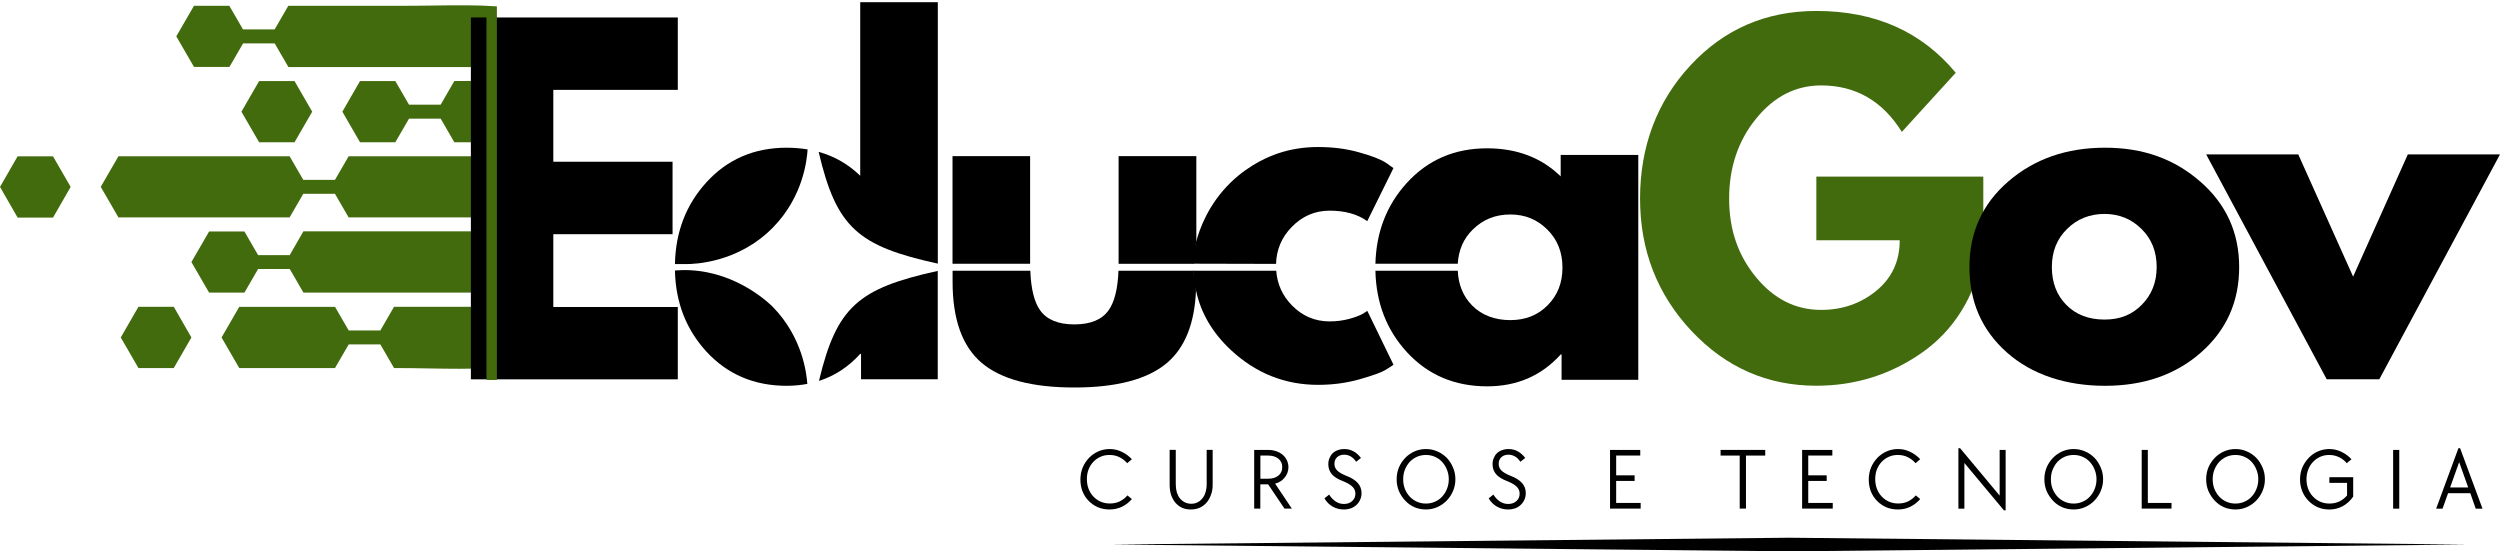 <svg xmlns="http://www.w3.org/2000/svg" xmlns:xlink="http://www.w3.org/1999/xlink" viewBox="0 0 367.29 81"><defs><style>      .cls-1 {        clip-path: url(#clippath-6);      }      .cls-2 {        clip-path: url(#clippath-4);      }      .cls-3 {        fill: none;      }      .cls-4 {        clip-path: url(#clippath-1);      }      .cls-5 {        clip-path: url(#clippath-5);      }      .cls-6 {        clip-path: url(#clippath-3);      }      .cls-7 {        fill: #426b0d;      }      .cls-8 {        clip-path: url(#clippath-2);      }      .cls-9 {        clip-path: url(#clippath);      }    </style><clipPath id="clippath"><rect class="cls-3" x="13.67" y="22.67" width="59.33" height="9.33"></rect></clipPath><clipPath id="clippath-1"><rect class="cls-3" x="25.67" width="47.33" height="10.67"></rect></clipPath><clipPath id="clippath-2"><rect class="cls-3" x="49.67" y="10.67" width="23.33" height="10.67"></rect></clipPath><clipPath id="clippath-3"><rect class="cls-3" y="22.67" width="11.01" height="9.33"></rect></clipPath><clipPath id="clippath-4"><rect class="cls-3" x="27.01" y="33.33" width="45.99" height="10.67"></rect></clipPath><clipPath id="clippath-5"><rect class="cls-3" x="32.34" y="44" width="40.66" height="10.67"></rect></clipPath><clipPath id="clippath-6"><rect class="cls-3" x="163.01" y="79" width="200" height="2"></rect></clipPath></defs><g id="Camada_2" data-name="Camada 2"><g class="cls-9"><path class="cls-7" d="M98.23,22.96h-47.01l-2.01,3.47h-4.65l-2.01-3.47h-25.15l-2.6,4.49,2.6,4.49h25.15l2.01-3.47h4.65l2.01,3.47h47.01c.52-2.97.52-6.01,0-8.99h0Z"></path></g><g class="cls-4"><path class="cls-7" d="M33.7,9.85l2.01-3.47h4.65l2.01,3.47h49.55C82.6-.65,72.16.85,59.56.85h-17.2l-2.01,3.47h-4.65l-2.01-3.47h-5.19l-2.6,4.49,2.6,4.49h5.19v.02Z"></path></g><g class="cls-8"><path class="cls-7" d="M64.74,15.38h-4.65l-2.01-3.47h-5.19l-2.59,4.5,2.59,4.49h5.19l2.01-3.47h4.65l2.01,3.47h31.05c-.84-3.28-2.3-6.32-4.23-9h-26.82l-2.01,3.48Z"></path></g><g class="cls-6"><path class="cls-7" d="M2.59,22.96l-2.59,4.5,2.59,4.51h5.2l2.59-4.51-2.59-4.49H2.59Z"></path></g><path class="cls-7" d="M35.47,16.41l2.6,4.49h5.2l2.6-4.49-2.6-4.5h-5.2l-2.6,4.5Z"></path><path class="cls-7" d="M20.34,45.07l-2.6,4.51,2.6,4.49h5.19l2.59-4.49-2.59-4.51h-5.19Z"></path><g class="cls-2"><path class="cls-7" d="M42.57,37.48h-4.65l-2.01-3.47h-5.19l-2.6,4.49,2.6,4.49h5.19l2.01-3.47h4.65l2.01,3.47h48.98c1.94-2.68,3.39-5.72,4.23-9h-53.22l-2,3.48h0Z"></path></g><g class="cls-5"><path class="cls-7" d="M55.88,48.55h-4.65l-2.01-3.47h-14.07l-2.6,4.5,2.6,4.49h14.07l2.01-3.47h4.65l2.01,3.47c13.3,0,24.48,1.78,34.03-9h-34.03l-2.01,3.48Z"></path></g><path d="M99.58,2.57v10.63h-18.29v10.56h17.52v10.65h-17.52v10.69h18.29v10.63h-30.4V2.57h30.4Z"></path><path class="cls-7" d="M291.38,25.95v11.54c-1.38,6.31-4.39,11.08-9.02,14.33-4.64,3.24-9.81,4.85-15.52,4.85-7.17,0-13.28-2.68-18.33-8.04-5.04-5.38-7.56-11.86-7.56-19.46s2.46-14.24,7.4-19.56c4.94-5.33,11.11-8,18.5-8,8.64,0,15.46,3.03,20.48,9.08l-7.92,8.69c-2.83-4.55-6.79-6.83-11.85-6.83-3.74,0-6.93,1.63-9.56,4.88-2.64,3.24-3.96,7.16-3.96,11.75s1.32,8.37,3.96,11.56c2.64,3.2,5.82,4.79,9.56,4.79,3.09,0,5.79-.93,8.08-2.79,2.3-1.88,3.46-4.35,3.46-7.44h-12.25v-9.35h24.54-.01Z"></path><path d="M294.84,51.78c-3.67-3.26-5.5-7.44-5.5-12.54s1.91-9.31,5.73-12.6,8.55-4.94,14.19-4.94,10.19,1.66,14,4.98c3.8,3.31,5.71,7.49,5.71,12.56s-1.86,9.23-5.58,12.52c-3.71,3.28-8.42,4.92-14.13,4.92s-10.74-1.63-14.42-4.9ZM303.68,33.64c-1.49,1.46-2.23,3.33-2.23,5.6s.71,4.12,2.13,5.56c1.42,1.43,3.28,2.15,5.6,2.15s4.07-.73,5.5-2.19c1.44-1.46,2.17-3.3,2.17-5.54s-.74-4.13-2.23-5.58c-1.47-1.47-3.29-2.21-5.44-2.21s-4.02.74-5.5,2.21Z"></path><path d="M337.65,22.68l8.06,17.96,8.04-17.96h13.54l-17.73,33.04h-7.73l-17.71-33.04h13.53Z"></path><rect class="cls-3" x="94.58" y="13.46" width="50" height="51"></rect><g><path d="M120.33,55.96c2.3-.74,4.32-2.06,6.05-3.97h.12v3.73h11.27v-15.92c-11.7,2.57-14.85,5.28-17.45,16.16h0Z"></path><path d="M101.39,39.7c-.93-.05-1.71,0-2.23.04.1,4.67,1.63,8.64,4.61,11.9,3.09,3.36,7.03,5.04,11.81,5.04,1.06,0,2.06-.1,3.03-.28-.11-1.48-.68-6.8-5.04-11.28-.37-.38-5.08-5.07-12.17-5.42h0Z"></path><path d="M137.78,38.74V.32h-11.4v25.5c-1.74-1.69-3.78-2.86-6.11-3.51,2.61,11.09,5.71,13.84,17.51,16.42h0Z"></path><path d="M118.65,21.95c-.98-.16-2-.25-3.07-.25-4.78,0-8.72,1.7-11.81,5.1-2.99,3.29-4.52,7.29-4.61,12h1.6c1.24,0,7.7-.17,12.81-5.39,4.47-4.56,4.99-10.02,5.08-11.47h0Z"></path></g><path d="M163,74.85c-.61,0-1.18-.11-1.71-.33-.52-.23-.97-.55-1.35-.94s-.68-.84-.9-1.38c-.21-.54-.31-1.13-.31-1.75s.11-1.21.33-1.75c.23-.55.55-1.03.94-1.44.39-.4.84-.71,1.35-.94.53-.23,1.09-.35,1.69-.35.64,0,1.23.14,1.79.42.57.27,1.05.63,1.46,1.08l-.69.58c-.33-.39-.72-.69-1.17-.9-.43-.21-.91-.31-1.42-.31s-.93.09-1.33.27c-.41.18-.76.43-1.06.75-.29.31-.52.68-.69,1.1-.17.43-.25.91-.25,1.42s.08.99.25,1.44c.17.43.4.81.71,1.13.3.32.66.57,1.06.75.42.18.86.27,1.35.27.54,0,1.03-.1,1.46-.31.44-.22.82-.51,1.13-.88l.65.54c-.41.47-.89.85-1.46,1.13-.56.27-1.17.4-1.83.4h0Z"></path><path d="M174.93,74.85c-.46,0-.89-.08-1.27-.25-.38-.18-.7-.43-.98-.75-.27-.32-.47-.7-.63-1.15-.14-.44-.21-.94-.21-1.48v-5.13h.9v5.04c0,.43.05.83.15,1.19.11.35.26.65.46.9.21.25.45.45.73.58.28.14.59.21.94.21s.64-.07.92-.21.51-.33.71-.58c.21-.25.36-.55.46-.9.11-.36.17-.76.17-1.19v-5.04h.88v5.13c0,.54-.08,1.04-.25,1.48-.16.45-.37.83-.65,1.15s-.62.57-1.02.75c-.39.17-.82.25-1.29.25h-.02Z"></path><path d="M184.27,66.1h2.04c.43,0,.82.06,1.19.19.38.13.69.31.96.54.26.22.46.49.6.79.15.31.23.65.23,1.02,0,.29-.05.57-.15.83-.1.27-.24.5-.42.71-.17.21-.37.39-.6.54-.24.16-.5.27-.79.33l2.46,3.67h-1.08l-2.4-3.56h-1.15v3.56h-.9v-8.63h0ZM186.32,70.33c.63,0,1.13-.15,1.5-.46.38-.3.56-.72.56-1.25s-.19-.92-.56-1.23c-.38-.3-.88-.46-1.5-.46h-1.15v3.4h1.15Z"></path><path d="M197.42,74.85c-.58,0-1.13-.14-1.63-.42-.49-.28-.89-.68-1.21-1.21l.69-.56c.59.92,1.32,1.38,2.17,1.38.5,0,.9-.14,1.21-.42.32-.28.48-.65.48-1.1,0-.39-.14-.72-.42-1-.28-.29-.73-.56-1.35-.81-.78-.29-1.34-.64-1.69-1.04-.35-.42-.52-.9-.52-1.46,0-.33.05-.63.17-.9.11-.28.26-.51.46-.71.21-.21.46-.36.75-.46.29-.11.61-.17.96-.17.98,0,1.8.44,2.46,1.31l-.71.56c-.25-.36-.52-.63-.81-.79s-.6-.25-.94-.25c-.45,0-.8.13-1.06.38-.25.24-.38.56-.38.96s.13.7.4.98c.26.27.7.52,1.31.77.78.29,1.34.65,1.71,1.06.38.42.56.92.56,1.5,0,.35-.07.68-.21.98-.13.29-.31.54-.54.75-.22.21-.49.38-.81.5-.32.11-.67.17-1.04.17h0Z"></path><path d="M209.5,74.85c-.6,0-1.16-.11-1.69-.33-.52-.23-.97-.55-1.35-.96-.39-.4-.7-.88-.94-1.42-.22-.54-.33-1.11-.33-1.73s.11-1.19.33-1.73c.23-.54.55-1.01.94-1.42.39-.4.84-.71,1.35-.94.53-.23,1.09-.35,1.69-.35s1.15.12,1.67.35c.53.22.98.54,1.38.94.39.41.69.88.92,1.42.23.53.35,1.1.35,1.73s-.12,1.19-.35,1.73c-.22.53-.53.99-.92,1.4s-.85.72-1.38.96c-.52.23-1.07.35-1.67.35ZM209.5,73.98c.47,0,.91-.09,1.31-.27.42-.18.77-.43,1.06-.75.3-.32.54-.69.71-1.13.18-.44.27-.92.27-1.42s-.09-.96-.27-1.4c-.17-.44-.41-.82-.71-1.15-.29-.32-.65-.57-1.06-.75s-.84-.27-1.31-.27-.93.09-1.33.27c-.41.18-.76.43-1.06.75-.29.32-.53.7-.71,1.15-.17.43-.25.9-.25,1.4s.08.97.25,1.42c.18.43.42.81.71,1.13.3.32.66.57,1.06.75s.84.27,1.33.27Z"></path><path d="M221.55,74.85c-.58,0-1.13-.14-1.63-.42-.49-.28-.89-.68-1.21-1.21l.69-.56c.59.92,1.32,1.38,2.17,1.38.5,0,.9-.14,1.21-.42.32-.28.48-.65.48-1.1,0-.39-.14-.72-.42-1-.28-.29-.73-.56-1.35-.81-.78-.29-1.34-.64-1.69-1.04-.35-.42-.52-.9-.52-1.46,0-.33.05-.63.17-.9.11-.28.26-.51.46-.71.21-.21.46-.36.75-.46.29-.11.61-.17.96-.17.98,0,1.8.44,2.46,1.31l-.71.56c-.25-.36-.52-.63-.81-.79s-.6-.25-.94-.25c-.45,0-.8.13-1.06.38-.25.24-.38.56-.38.96s.13.7.4.98c.26.27.7.52,1.31.77.78.29,1.34.65,1.71,1.06.38.42.56.92.56,1.5,0,.35-.07.68-.21.98-.13.29-.31.54-.54.75-.22.21-.49.38-.81.5-.32.11-.67.17-1.04.17h0Z"></path><path d="M236.54,66.1h4.44v.83h-3.54v2.9h2.71v.83h-2.71v3.23h3.6v.83h-4.5v-8.63h0Z"></path><path d="M255.59,66.93h-2.81v-.83h6.56v.83h-2.83v7.79h-.92v-7.79h0Z"></path><path d="M264.76,66.1h4.44v.83h-3.54v2.9h2.71v.83h-2.71v3.23h3.6v.83h-4.5v-8.63h0Z"></path><path d="M278.82,74.85c-.61,0-1.18-.11-1.71-.33-.52-.23-.97-.55-1.35-.94s-.68-.84-.9-1.38c-.21-.54-.31-1.13-.31-1.75s.11-1.21.33-1.75c.23-.55.55-1.03.94-1.44.39-.4.84-.71,1.35-.94.53-.23,1.09-.35,1.69-.35.64,0,1.23.14,1.79.42.57.27,1.05.63,1.46,1.08l-.69.58c-.33-.39-.72-.69-1.17-.9-.43-.21-.91-.31-1.42-.31s-.93.09-1.33.27c-.41.18-.76.43-1.06.75-.29.31-.52.68-.69,1.1-.17.43-.25.91-.25,1.42s.08.99.25,1.44c.17.43.4.81.71,1.13.3.32.66.57,1.06.75.42.18.86.27,1.35.27.54,0,1.03-.1,1.46-.31.44-.22.82-.51,1.13-.88l.65.54c-.41.47-.89.85-1.46,1.13-.56.27-1.17.4-1.83.4Z"></path><path d="M288.6,68.02v6.71h-.88v-8.88h.25l5.81,6.96v-6.71h.88v8.88h-.25l-5.81-6.96Z"></path><path d="M304.66,74.85c-.6,0-1.16-.11-1.69-.33-.52-.23-.97-.55-1.35-.96-.39-.4-.7-.88-.94-1.42-.22-.54-.33-1.11-.33-1.73s.11-1.19.33-1.73c.23-.54.55-1.01.94-1.42.39-.4.84-.71,1.35-.94.53-.23,1.09-.35,1.69-.35s1.15.12,1.67.35c.53.22.98.54,1.38.94.39.41.69.88.92,1.42.23.53.35,1.1.35,1.73s-.12,1.19-.35,1.73c-.22.53-.53.99-.92,1.4s-.85.72-1.38.96c-.52.23-1.07.35-1.67.35ZM304.66,73.98c.47,0,.91-.09,1.31-.27.42-.18.77-.43,1.06-.75.3-.32.54-.69.71-1.13.18-.44.27-.92.27-1.42s-.09-.96-.27-1.4c-.17-.44-.41-.82-.71-1.15-.29-.32-.65-.57-1.06-.75s-.84-.27-1.31-.27-.93.09-1.33.27c-.41.18-.76.43-1.06.75-.29.32-.53.7-.71,1.15-.17.43-.25.9-.25,1.4s.08.97.25,1.42c.18.43.42.81.71,1.13.3.32.66.57,1.06.75s.84.27,1.33.27Z"></path><path d="M314.65,66.1h.9v7.79h3.48v.83h-4.38v-8.63h0Z"></path><path d="M328.43,74.85c-.6,0-1.16-.11-1.69-.33-.52-.23-.97-.55-1.35-.96-.39-.4-.7-.88-.94-1.42-.22-.54-.33-1.11-.33-1.73s.11-1.19.33-1.73c.23-.54.55-1.01.94-1.42.39-.4.84-.71,1.35-.94.53-.23,1.09-.35,1.69-.35s1.15.12,1.67.35c.53.22.98.54,1.38.94.39.41.69.88.92,1.42.23.53.35,1.1.35,1.73s-.12,1.19-.35,1.73c-.22.53-.53.99-.92,1.4s-.85.72-1.38.96c-.52.23-1.07.35-1.67.35ZM328.43,73.98c.47,0,.91-.09,1.31-.27.42-.18.77-.43,1.06-.75.3-.32.54-.69.71-1.13.18-.44.27-.92.27-1.42s-.09-.96-.27-1.4c-.17-.44-.41-.82-.71-1.15-.29-.32-.65-.57-1.06-.75s-.84-.27-1.31-.27-.93.09-1.33.27c-.41.18-.76.43-1.06.75-.29.32-.53.7-.71,1.15-.17.43-.25.9-.25,1.4s.08.97.25,1.42c.18.43.42.81.71,1.13.3.32.66.57,1.06.75s.84.27,1.33.27Z"></path><path d="M342.18,74.85c-.6,0-1.16-.11-1.67-.33-.52-.23-.97-.55-1.35-.94-.39-.4-.7-.86-.92-1.4s-.33-1.11-.33-1.73.11-1.21.33-1.75c.23-.54.55-1.01.94-1.42.39-.42.84-.73,1.35-.96.53-.23,1.09-.35,1.69-.35.64,0,1.23.14,1.79.42.57.27,1.05.63,1.46,1.08l-.69.58c-.33-.39-.72-.69-1.17-.9s-.92-.31-1.42-.31c-.47,0-.91.09-1.31.27-.41.18-.76.43-1.06.75-.31.32-.54.7-.71,1.15-.17.43-.25.9-.25,1.4s.08.97.25,1.42c.17.43.4.81.71,1.13.3.32.66.57,1.06.75.42.18.86.27,1.35.27.53,0,1.01-.1,1.46-.31.44-.22.82-.51,1.13-.88v-1.85h-2.6v-.83h3.5v2.85c-.42.61-.94,1.08-1.56,1.42-.61.32-1.27.48-1.98.48h0Z"></path><path d="M351.59,66.1h.9v8.63h-.9v-8.63Z"></path><path d="M361.18,65.85h.25l3.29,8.88h-1l-.79-2.27h-3.27l-.81,2.27h-.94l3.27-8.88ZM362.62,71.62l-1.33-3.73-1.33,3.73h2.67-.01Z"></path><g class="cls-1"><path d="M262.88,81l-99.57-1,99.57-1,99.58,1-99.58,1Z"></path></g><g><path d="M175.76,35.44v-12.5h-11.42v15.82h11.03c.03-1.14.15-2.25.39-3.31h0Z"></path><path d="M164.32,39.78c-.1,2.67-.59,4.61-1.46,5.82-.99,1.38-2.66,2.06-5.02,2.06s-4.04-.69-5.02-2.06c-.87-1.21-1.35-3.15-1.45-5.82h-11.42v1.63c0,5.5,1.42,9.47,4.27,11.9,2.86,2.42,7.4,3.62,13.62,3.62s10.78-1.21,13.62-3.62c2.63-2.23,4.04-5.78,4.25-10.61-.2-.94-.3-1.92-.34-2.92h-11.06.01Z"></path><path d="M151.34,38.65v-15.71h-11.4v15.81h11.4v-.11h0Z"></path><path d="M187.47,38.78c.06-2.1.82-3.91,2.3-5.43,1.55-1.59,3.41-2.4,5.56-2.4,2.28,0,4.12.52,5.54,1.54l3.85-7.79-1.08-.77c-.78-.51-2.09-1.03-3.94-1.54-1.85-.53-3.87-.79-6.06-.79-2.07,0-4.03.31-5.89.94-1,.34-4.02,1.45-6.91,4.24-3.34,3.24-4.61,6.9-5.09,8.68-.15.43-.3.96-.39,1.58-.1.65-.12,1.23-.11,1.7,4.07,0,8.14.02,12.21.03h0Z"></path><path d="M175.38,41.44c0,.15.03.37.11.66.07.24.15.44.23.6.7,3.29,2.41,6.2,5.13,8.74,3.68,3.41,7.94,5.1,12.79,5.1,2.19,0,4.24-.28,6.15-.83,1.92-.55,3.14-.99,3.67-1.31.54-.32.96-.59,1.27-.81l-3.85-7.92-.58.38c-.43.27-1.11.53-2.04.79-.92.25-1.89.38-2.92.38-2.16,0-4.01-.79-5.56-2.38-1.37-1.41-2.13-3.1-2.28-5.06h-12.2c0,.33.04.96.09,1.66h0Z"></path><path d="M229.29,22.76v3.15c-2.83-2.75-6.44-4.12-10.81-4.12-4.78,0-8.72,1.7-11.81,5.1-2.96,3.26-4.48,7.22-4.6,11.86h12.1c.12-2.02.84-3.7,2.21-5.03,1.48-1.47,3.32-2.21,5.5-2.21s3.96.74,5.44,2.21c1.48,1.46,2.23,3.32,2.23,5.58s-.72,4.08-2.17,5.54c-1.43,1.46-3.27,2.19-5.5,2.19s-4.19-.71-5.6-2.15c-1.32-1.34-2.02-3.05-2.11-5.1h-12.1c.1,4.69,1.62,8.67,4.61,11.94,3.09,3.36,7.03,5.04,11.81,5.04,4.38,0,7.98-1.56,10.81-4.69h.12v3.73h11.27V22.76h-11.4Z"></path></g></g><g id="Camada_1" data-name="Camada 1"><rect class="cls-7" x="71.47" y="2.49" width="1.53" height="53.33"></rect></g></svg>
